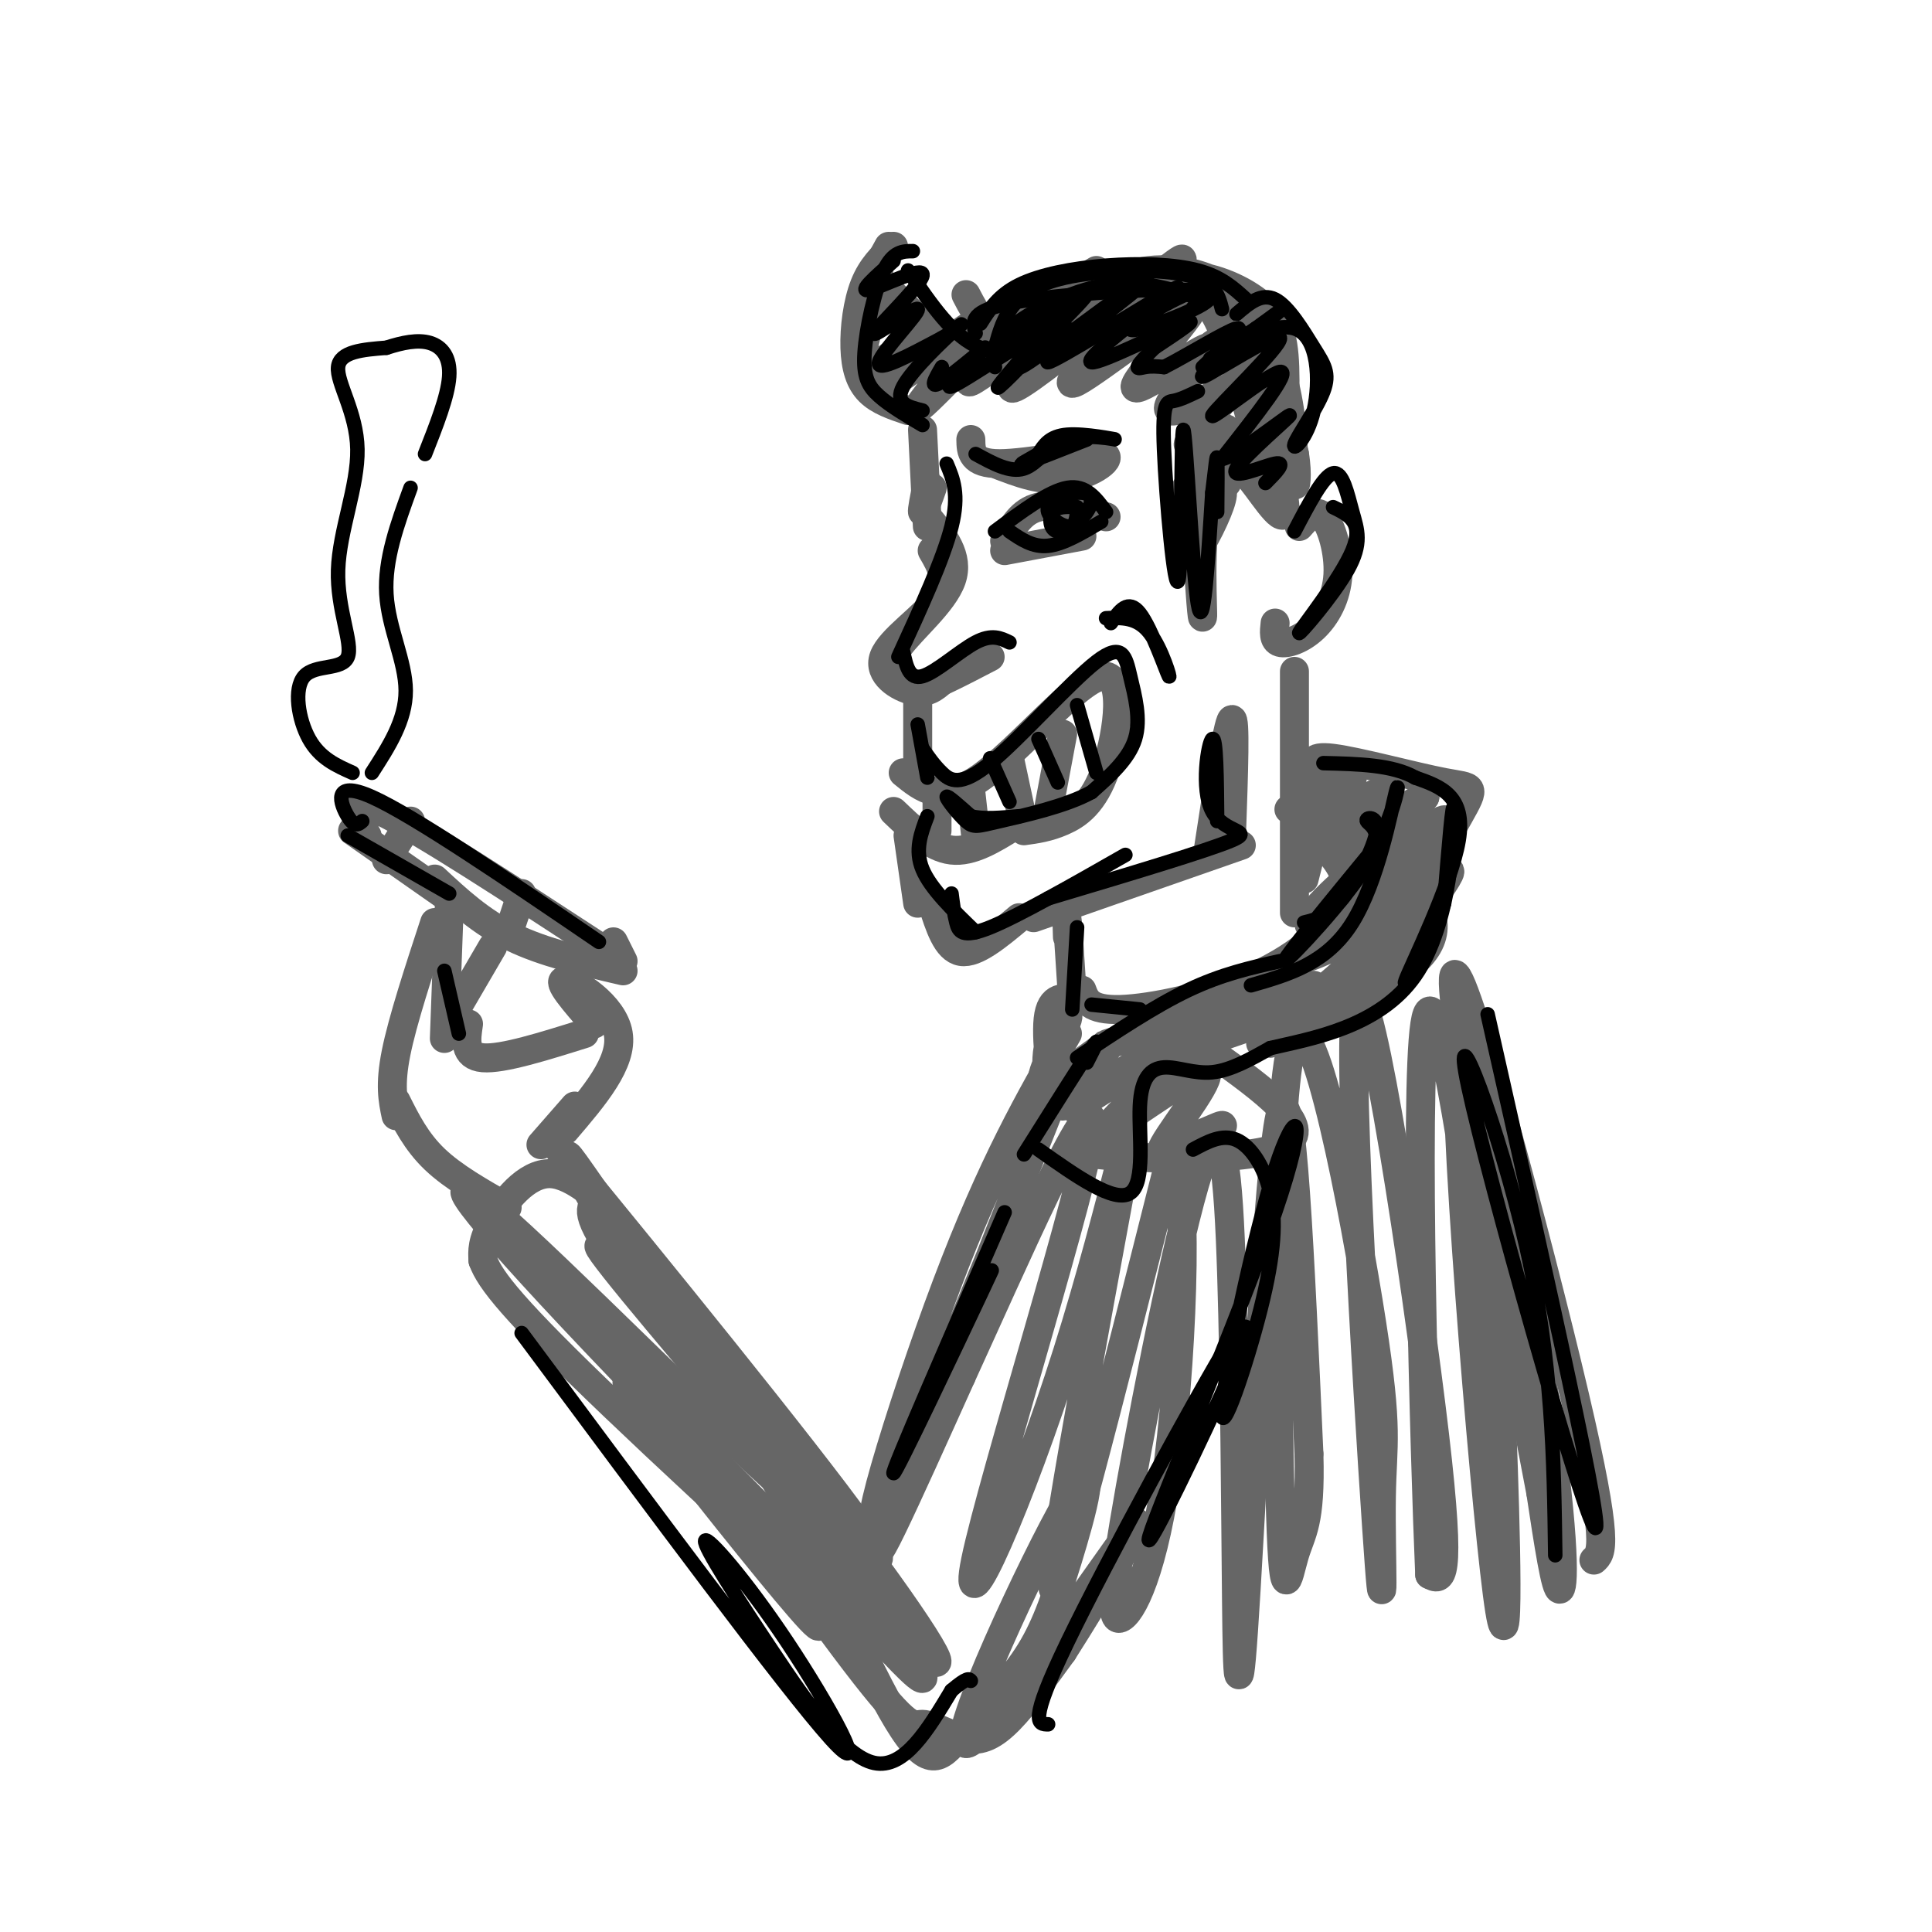 <svg viewBox='0 0 400 400' version='1.1' xmlns='http://www.w3.org/2000/svg' xmlns:xlink='http://www.w3.org/1999/xlink'><g fill='none' stroke='rgb(102,102,102)' stroke-width='6' stroke-linecap='round' stroke-linejoin='round'><path d='M187,160c4.021,3.292 8.041,6.584 16,1c7.959,-5.584 19.855,-20.043 25,-21c5.145,-0.957 3.539,11.589 1,19c-2.539,7.411 -6.011,9.689 -9,11c-2.989,1.311 -5.494,1.656 -8,2'/><path d='M209,157c0.000,0.000 3.000,14.000 3,14'/><path d='M220,152c0.000,0.000 -3.000,16.000 -3,16'/><path d='M185,168c3.917,3.750 7.833,7.500 12,8c4.167,0.500 8.583,-2.250 13,-5'/><path d='M193,114c1.810,3.089 3.619,6.179 1,10c-2.619,3.821 -9.667,8.375 -11,12c-1.333,3.625 3.048,6.321 6,7c2.952,0.679 4.476,-0.661 6,-2'/><path d='M190,145c0.000,0.000 0.000,12.000 0,12'/><path d='M208,114c0.000,0.000 16.000,-3.000 16,-3'/><path d='M208,112c1.750,-3.083 3.500,-6.167 7,-7c3.500,-0.833 8.750,0.583 14,2'/><path d='M201,91c0.042,2.506 0.083,5.012 6,5c5.917,-0.012 17.708,-2.542 21,-2c3.292,0.542 -1.917,4.155 -7,5c-5.083,0.845 -10.042,-1.077 -15,-3'/><path d='M192,100c-0.583,2.917 -1.167,5.833 -1,6c0.167,0.167 1.083,-2.417 2,-5'/><path d='M188,85c-3.018,-1.012 -6.036,-2.024 -8,-4c-1.964,-1.976 -2.875,-4.917 -3,-9c-0.125,-4.083 0.536,-9.310 2,-13c1.464,-3.690 3.732,-5.845 6,-8'/><path d='M184,51c-1.185,2.113 -2.369,4.226 -2,6c0.369,1.774 2.292,3.208 5,6c2.708,2.792 6.202,6.940 13,6c6.798,-0.940 16.899,-6.970 27,-13'/><path d='M219,63c1.298,-1.929 2.595,-3.857 7,-5c4.405,-1.143 11.917,-1.500 17,0c5.083,1.500 7.738,4.857 10,10c2.262,5.143 4.131,12.071 6,19'/><path d='M182,61c-2.581,7.713 -5.162,15.426 -2,15c3.162,-0.426 12.065,-8.993 12,-8c-0.065,0.993 -9.100,11.544 -7,11c2.100,-0.544 15.335,-12.185 17,-12c1.665,0.185 -8.238,12.196 -11,16c-2.762,3.804 1.619,-0.598 6,-5'/><path d='M197,78c6.384,-5.255 19.344,-15.893 18,-14c-1.344,1.893 -16.992,16.316 -14,15c2.992,-1.316 24.625,-18.372 28,-20c3.375,-1.628 -11.508,12.172 -17,18c-5.492,5.828 -1.594,3.684 7,-3c8.594,-6.684 21.884,-17.910 25,-20c3.116,-2.090 -3.942,4.955 -11,12'/><path d='M233,66c-5.696,6.098 -14.435,15.342 -10,13c4.435,-2.342 22.045,-16.271 24,-16c1.955,0.271 -11.744,14.743 -12,17c-0.256,2.257 12.931,-7.700 15,-8c2.069,-0.300 -6.980,9.057 -8,12c-1.020,2.943 5.990,-0.529 13,-4'/><path d='M255,80c-0.682,2.499 -8.888,10.746 -9,12c-0.112,1.254 7.868,-4.484 8,-3c0.132,1.484 -7.586,10.189 -9,13c-1.414,2.811 3.475,-0.272 6,-1c2.525,-0.728 2.687,0.898 1,5c-1.687,4.102 -5.223,10.681 -6,9c-0.777,-1.681 1.207,-11.623 2,-13c0.793,-1.377 0.397,5.812 0,13'/><path d='M248,115c0.298,6.298 1.042,15.542 1,12c-0.042,-3.542 -0.869,-19.869 2,-27c2.869,-7.131 9.435,-5.065 16,-3'/><path d='M254,100c0.642,-2.441 1.284,-4.882 4,-2c2.716,2.882 7.506,11.088 8,8c0.494,-3.088 -3.310,-17.468 -7,-25c-3.690,-7.532 -7.267,-8.215 -8,-9c-0.733,-0.785 1.380,-1.673 4,-1c2.620,0.673 5.749,2.907 8,7c2.251,4.093 3.626,10.047 5,16'/><path d='M268,94c0.765,4.456 0.177,7.594 0,6c-0.177,-1.594 0.056,-7.922 -1,-15c-1.056,-7.078 -3.400,-14.906 -8,-20c-4.600,-5.094 -11.457,-7.456 -16,-8c-4.543,-0.544 -6.771,0.728 -9,2'/><path d='M234,59c0.500,-0.389 6.250,-2.361 12,-2c5.750,0.361 11.502,3.055 15,6c3.498,2.945 4.744,6.140 5,13c0.256,6.860 -0.478,17.385 -1,15c-0.522,-2.385 -0.833,-17.681 -6,-26c-5.167,-8.319 -15.191,-9.663 -21,-9c-5.809,0.663 -7.405,3.331 -9,6'/><path d='M229,62c-2.833,2.500 -5.417,5.750 -8,9'/><path d='M233,63c-8.750,3.667 -17.500,7.333 -23,7c-5.500,-0.333 -7.750,-4.667 -10,-9'/><path d='M191,89c0.000,0.000 1.000,20.000 1,20'/><path d='M192,107c3.333,4.107 6.667,8.214 5,13c-1.667,4.786 -8.333,10.250 -11,14c-2.667,3.750 -1.333,5.786 0,7c1.333,1.214 2.667,1.607 4,2'/><path d='M190,143c3.167,-0.833 9.083,-3.917 15,-7'/><path d='M194,164c0.000,0.000 0.000,8.000 0,8'/><path d='M201,164c0.000,0.000 1.000,9.000 1,9'/><path d='M188,173c0.000,0.000 2.000,14.000 2,14'/><path d='M193,187c1.500,4.750 3.000,9.500 6,10c3.000,0.500 7.500,-3.250 12,-7'/><path d='M214,190c0.000,0.000 43.000,-15.000 43,-15'/><path d='M250,177c2.083,-13.583 4.167,-27.167 5,-28c0.833,-0.833 0.417,11.083 0,23'/><path d='M269,109c1.676,-1.901 3.352,-3.802 5,-2c1.648,1.802 3.266,7.308 3,12c-0.266,4.692 -2.418,8.571 -5,11c-2.582,2.429 -5.595,3.408 -7,3c-1.405,-0.408 -1.203,-2.204 -1,-4'/><path d='M268,139c0.000,0.000 0.000,50.000 0,50'/><path d='M221,194c-0.083,-2.500 -0.167,-5.000 0,-3c0.167,2.000 0.583,8.500 1,15'/><path d='M224,205c0.768,2.101 1.536,4.202 8,4c6.464,-0.202 18.625,-2.708 28,-7c9.375,-4.292 15.964,-10.369 18,-15c2.036,-4.631 -0.482,-7.815 -3,-11'/><path d='M272,170c6.956,3.689 13.911,7.378 19,12c5.089,4.622 8.311,10.178 3,16c-5.311,5.822 -19.156,11.911 -33,18'/><path d='M280,181c-3.187,2.853 -6.374,5.706 -8,8c-1.626,2.294 -1.689,4.028 3,2c4.689,-2.028 14.132,-7.817 12,-6c-2.132,1.817 -15.840,11.240 -17,13c-1.160,1.760 10.226,-4.141 15,-6c4.774,-1.859 2.935,0.326 -1,4c-3.935,3.674 -9.968,8.837 -16,14'/><path d='M268,210c0.933,-0.222 11.267,-7.778 12,-8c0.733,-0.222 -8.133,6.889 -17,14'/><path d='M272,204c-24.311,6.778 -48.622,13.556 -42,12c6.622,-1.556 44.178,-11.444 50,-12c5.822,-0.556 -20.089,8.222 -46,17'/><path d='M223,207c-2.730,-0.487 -5.460,-0.974 -6,4c-0.540,4.974 1.109,15.409 1,17c-0.109,1.591 -1.977,-5.662 -1,-11c0.977,-5.338 4.798,-8.761 4,-6c-0.798,2.761 -6.215,11.705 -5,13c1.215,1.295 9.061,-5.059 12,-7c2.939,-1.941 0.969,0.529 -1,3'/><path d='M227,220c-1.333,2.000 -4.167,5.500 -7,9'/><path d='M251,218c10.733,7.711 21.467,15.422 15,19c-6.467,3.578 -30.133,3.022 -39,2c-8.867,-1.022 -2.933,-2.511 3,-4'/><path d='M239,222c-0.059,-1.866 -0.119,-3.732 -5,-1c-4.881,2.732 -14.584,10.061 -11,8c3.584,-2.061 20.455,-13.514 21,-12c0.545,1.514 -15.235,15.993 -15,17c0.235,1.007 16.486,-11.460 20,-12c3.514,-0.540 -5.710,10.846 -8,15c-2.290,4.154 2.355,1.077 7,-2'/><path d='M248,235c2.289,-0.844 4.511,-1.956 5,-2c0.489,-0.044 -0.756,0.978 -2,2'/><path d='M270,182c0.000,0.000 2.000,-8.000 2,-8'/><path d='M273,160c-1.125,-1.833 -2.250,-3.667 3,-3c5.250,0.667 16.875,3.833 23,5c6.125,1.167 6.750,0.333 3,7c-3.750,6.667 -11.875,20.833 -20,35'/><path d='M282,204c1.796,-0.526 16.287,-19.342 18,-23c1.713,-3.658 -9.350,7.843 -11,8c-1.650,0.157 6.115,-11.030 9,-16c2.885,-4.970 0.892,-3.723 -4,0c-4.892,3.723 -12.683,9.921 -13,9c-0.317,-0.921 6.842,-8.960 14,-17'/><path d='M295,165c-1.847,0.177 -13.465,9.119 -15,9c-1.535,-0.119 7.011,-9.300 6,-10c-1.011,-0.700 -11.580,7.081 -13,7c-1.420,-0.081 6.309,-8.023 7,-10c0.691,-1.977 -5.654,2.012 -12,6'/><path d='M268,167c-2.000,1.000 -1.000,0.500 0,0'/><path d='M221,214c-7.777,13.491 -15.553,26.982 -25,52c-9.447,25.018 -20.563,61.561 -12,44c8.563,-17.561 36.805,-89.228 37,-90c0.195,-0.772 -27.659,69.351 -36,92c-8.341,22.649 2.829,-2.175 14,-27'/><path d='M199,285c9.966,-21.794 27.882,-62.778 27,-52c-0.882,10.778 -20.562,73.319 -24,90c-3.438,16.681 9.367,-12.498 19,-43c9.633,-30.502 16.093,-62.327 13,-45c-3.093,17.327 -15.741,83.808 -16,93c-0.259,9.192 11.870,-38.904 24,-87'/><path d='M242,241c4.294,-1.779 3.028,37.274 0,61c-3.028,23.726 -7.817,32.124 -10,33c-2.183,0.876 -1.760,-5.771 2,-27c3.760,-21.229 10.857,-57.041 15,-68c4.143,-10.959 5.331,2.934 6,24c0.669,21.066 0.818,49.306 1,67c0.182,17.694 0.395,24.841 2,-2c1.605,-26.841 4.601,-87.669 7,-98c2.399,-10.331 4.199,29.834 6,70'/><path d='M271,301c0.412,14.618 -1.559,16.163 -3,21c-1.441,4.837 -2.353,12.967 -3,-13c-0.647,-25.967 -1.027,-86.030 3,-94c4.027,-7.970 12.463,36.154 16,59c3.537,22.846 2.174,24.415 2,36c-0.174,11.585 0.840,33.188 -1,6c-1.840,-27.188 -6.534,-103.166 -4,-109c2.534,-5.834 12.295,58.476 16,90c3.705,31.524 1.352,30.262 -1,29'/><path d='M296,326c-1.054,-24.331 -3.190,-99.657 -1,-114c2.190,-14.343 8.706,32.297 12,53c3.294,20.703 3.365,15.467 4,32c0.635,16.533 1.833,54.833 -1,33c-2.833,-21.833 -9.698,-103.801 -8,-118c1.698,-14.199 11.957,39.369 17,72c5.043,32.631 4.869,44.323 4,45c-0.869,0.677 -2.435,-9.662 -4,-20'/><path d='M319,309c-6.131,-32.071 -19.458,-102.250 -18,-107c1.458,-4.750 17.702,55.929 25,87c7.298,31.071 5.649,32.536 4,34'/><path d='M172,327c-19.936,-20.404 -39.871,-40.808 -42,-41c-2.129,-0.192 13.549,19.829 25,34c11.451,14.171 18.675,22.493 12,12c-6.675,-10.493 -27.249,-39.800 -26,-38c1.249,1.800 24.321,34.709 36,50c11.679,15.291 11.966,12.965 14,13c2.034,0.035 5.817,2.433 9,3c3.183,0.567 5.767,-0.695 9,-4c3.233,-3.305 7.117,-8.652 11,-14'/><path d='M220,342c7.271,-11.343 19.947,-32.702 14,-25c-5.947,7.702 -30.518,44.464 -34,44c-3.482,-0.464 14.124,-38.153 21,-50c6.876,-11.847 3.022,2.149 0,12c-3.022,9.851 -5.212,15.558 -9,21c-3.788,5.442 -9.174,10.619 -13,15c-3.826,4.381 -6.093,7.966 -12,-1c-5.907,-8.966 -15.453,-30.483 -25,-52'/><path d='M162,306c2.505,0.409 21.269,27.432 27,37c5.731,9.568 -1.570,1.680 -6,-3c-4.430,-4.680 -5.988,-6.152 -15,-21c-9.012,-14.848 -25.478,-43.072 -28,-47c-2.522,-3.928 8.899,16.439 23,36c14.101,19.561 30.883,38.315 31,36c0.117,-2.315 -16.430,-25.700 -34,-47c-17.570,-21.300 -36.163,-40.514 -36,-39c0.163,1.514 19.081,23.757 38,46'/><path d='M162,304c13.077,14.336 26.768,27.176 16,12c-10.768,-15.176 -45.996,-58.368 -58,-73c-12.004,-14.632 -0.785,-0.706 2,3c2.785,3.706 -2.866,-2.810 -8,-3c-5.134,-0.190 -9.753,5.946 -12,10c-2.247,4.054 -2.124,6.027 -2,8'/><path d='M100,261c1.464,4.015 6.124,10.052 27,30c20.876,19.948 57.967,53.807 55,49c-2.967,-4.807 -45.991,-48.280 -68,-72c-22.009,-23.720 -23.002,-27.688 -6,-12c17.002,15.688 52.001,51.031 57,54c4.999,2.969 -20.000,-26.438 -32,-42c-12.000,-15.562 -11.000,-17.281 -10,-19'/><path d='M123,249c-3.600,-6.422 -7.600,-12.978 -4,-8c3.600,4.978 14.800,21.489 26,38'/><path d='M105,250c-5.583,-3.167 -11.167,-6.333 -15,-10c-3.833,-3.667 -5.917,-7.833 -8,-12'/><path d='M82,231c-0.667,-3.167 -1.333,-6.333 0,-13c1.333,-6.667 4.667,-16.833 8,-27'/><path d='M93,188c0.000,0.000 -1.000,27.000 -1,27'/><path d='M97,212c-0.500,3.333 -1.000,6.667 3,7c4.000,0.333 12.500,-2.333 21,-5'/><path d='M123,212c-4.000,-4.578 -8.000,-9.156 -6,-9c2.000,0.156 10.000,5.044 11,11c1.000,5.956 -5.000,12.978 -11,20'/><path d='M119,229c0.000,0.000 -7.000,8.000 -7,8'/><path d='M90,182c4.750,4.417 9.500,8.833 16,12c6.500,3.167 14.750,5.083 23,7'/><path d='M95,208c0.000,0.000 7.000,-12.000 7,-12'/><path d='M93,186c0.000,0.000 -20.000,-14.000 -20,-14'/><path d='M76,173c-2.500,-4.417 -5.000,-8.833 3,-5c8.000,3.833 26.500,15.917 45,28'/><path d='M80,178c0.000,0.000 5.000,-8.000 5,-8'/><path d='M127,195c0.000,0.000 2.000,4.000 2,4'/><path d='M106,191c0.000,0.000 2.000,-6.000 2,-6'/></g>
<g fill='none' stroke='rgb(0,0,0)' stroke-width='3' stroke-linecap='round' stroke-linejoin='round'><path d='M206,110c5.583,-4.167 11.167,-8.333 15,-9c3.833,-0.667 5.917,2.167 8,5'/><path d='M223,105c-2.054,-0.115 -4.107,-0.231 -5,1c-0.893,1.231 -0.625,3.807 1,4c1.625,0.193 4.607,-1.998 6,-4c1.393,-2.002 1.198,-3.815 -1,-4c-2.198,-0.185 -6.400,1.258 -7,3c-0.600,1.742 2.400,3.783 4,4c1.600,0.217 1.800,-1.392 2,-3'/><path d='M209,110c2.417,1.667 4.833,3.333 8,3c3.167,-0.333 7.083,-2.667 11,-5'/><path d='M202,94c3.581,1.962 7.161,3.923 10,3c2.839,-0.923 4.936,-4.732 9,-6c4.064,-1.268 10.094,0.005 10,0c-0.094,-0.005 -6.313,-1.287 -10,-1c-3.687,0.287 -4.844,2.144 -6,4'/><path d='M215,94c-2.178,1.289 -4.622,2.511 -3,2c1.622,-0.511 7.311,-2.756 13,-5'/><path d='M196,96c1.333,3.167 2.667,6.333 1,13c-1.667,6.667 -6.333,16.833 -11,27'/><path d='M187,135c0.622,2.889 1.244,5.778 4,5c2.756,-0.778 7.644,-5.222 11,-7c3.356,-1.778 5.178,-0.889 7,0'/><path d='M191,88c-3.381,-2.000 -6.762,-4.000 -9,-6c-2.238,-2.000 -3.333,-4.000 -3,-9c0.333,-5.000 2.095,-13.000 4,-17c1.905,-4.000 3.952,-4.000 6,-4'/><path d='M185,54c-3.758,3.306 -7.516,6.612 -5,6c2.516,-0.612 11.307,-5.142 11,-3c-0.307,2.142 -9.711,10.956 -10,12c-0.289,1.044 8.538,-5.680 9,-5c0.462,0.680 -7.439,8.766 -8,11c-0.561,2.234 6.220,-1.383 13,-5'/><path d='M195,70c3.393,-1.881 5.375,-4.083 3,-2c-2.375,2.083 -9.107,8.452 -11,12c-1.893,3.548 1.054,4.274 4,5'/><path d='M188,56c4.750,7.000 9.500,14.000 15,16c5.500,2.000 11.750,-1.000 18,-4'/><path d='M195,76c-1.409,2.421 -2.818,4.842 0,3c2.818,-1.842 9.863,-7.947 9,-7c-0.863,0.947 -9.633,8.944 -7,8c2.633,-0.944 16.671,-10.831 19,-11c2.329,-0.169 -7.049,9.380 -9,11c-1.951,1.620 3.524,-4.690 9,-11'/><path d='M216,69c1.500,-1.833 0.750,-0.917 0,0'/><path d='M206,76c-0.511,-2.311 -1.022,-4.622 3,-8c4.022,-3.378 12.578,-7.822 20,-9c7.422,-1.178 13.711,0.911 20,3'/><path d='M208,72c9.302,-6.726 18.604,-13.452 17,-11c-1.604,2.452 -14.114,14.080 -14,15c0.114,0.920 12.851,-8.870 20,-14c7.149,-5.130 8.710,-5.602 3,-1c-5.710,4.602 -18.691,14.277 -17,14c1.691,-0.277 18.055,-10.508 24,-14c5.945,-3.492 1.473,-0.246 -3,3'/><path d='M238,64c-4.381,3.488 -13.833,10.708 -12,11c1.833,0.292 14.952,-6.345 19,-8c4.048,-1.655 -0.976,1.673 -6,5'/><path d='M206,72c0.863,-3.167 1.726,-6.333 4,-9c2.274,-2.667 5.958,-4.833 13,-6c7.042,-1.167 17.440,-1.333 23,0c5.560,1.333 6.280,4.167 7,7'/><path d='M203,67c1.851,-2.935 3.702,-5.869 8,-8c4.298,-2.131 11.042,-3.458 18,-4c6.958,-0.542 14.131,-0.298 19,1c4.869,1.298 7.435,3.649 10,6'/><path d='M202,69c-0.654,-2.170 -1.308,-4.341 6,-6c7.308,-1.659 22.579,-2.808 32,-3c9.421,-0.192 12.991,0.572 9,3c-3.991,2.428 -15.545,6.521 -15,5c0.545,-1.521 13.187,-8.655 15,-8c1.813,0.655 -7.204,9.099 -11,13c-3.796,3.901 -2.370,3.257 -1,3c1.370,-0.257 2.685,-0.129 4,0'/><path d='M241,76c4.267,-2.133 12.933,-7.467 15,-8c2.067,-0.533 -2.467,3.733 -7,8'/><path d='M256,65c2.593,-2.221 5.186,-4.442 8,-3c2.814,1.442 5.850,6.547 8,10c2.150,3.453 3.414,5.254 2,9c-1.414,3.746 -5.506,9.438 -6,11c-0.494,1.563 2.610,-1.004 4,-7c1.390,-5.996 1.067,-15.422 -4,-17c-5.067,-1.578 -14.876,4.692 -17,6c-2.124,1.308 3.438,-2.346 9,-6'/><path d='M260,68c3.261,-2.324 6.915,-5.133 3,-2c-3.915,3.133 -15.397,12.207 -14,12c1.397,-0.207 15.673,-9.695 16,-8c0.327,1.695 -13.297,14.572 -14,16c-0.703,1.428 11.513,-8.592 14,-9c2.487,-0.408 -4.757,8.796 -12,18'/><path d='M253,95c2.115,0.051 13.402,-8.821 14,-9c0.598,-0.179 -9.493,8.337 -11,11c-1.507,2.663 5.569,-0.525 8,-1c2.431,-0.475 0.215,1.762 -2,4'/><path d='M248,81c-1.799,0.871 -3.597,1.741 -5,2c-1.403,0.259 -2.409,-0.094 -2,10c0.409,10.094 2.233,30.633 3,27c0.767,-3.633 0.476,-31.440 1,-31c0.524,0.440 1.864,29.126 3,36c1.136,6.874 2.068,-8.063 3,-23'/><path d='M251,102c0.689,-5.622 0.911,-8.178 1,-7c0.089,1.178 0.044,6.089 0,11'/><path d='M191,155c1.175,1.701 2.350,3.403 4,5c1.650,1.597 3.776,3.091 10,-2c6.224,-5.091 16.544,-16.767 22,-21c5.456,-4.233 6.046,-1.024 7,3c0.954,4.024 2.273,8.864 1,13c-1.273,4.136 -5.136,7.568 -9,11'/><path d='M226,164c-5.351,2.968 -14.228,4.888 -19,6c-4.772,1.112 -5.439,1.415 -7,0c-1.561,-1.415 -4.018,-4.547 -4,-5c0.018,-0.453 2.509,1.774 5,4'/><path d='M201,169c2.500,0.667 6.250,0.333 10,0'/><path d='M205,157c0.000,0.000 4.000,9.000 4,9'/><path d='M215,153c0.000,0.000 4.000,9.000 4,9'/><path d='M223,146c0.000,0.000 4.000,14.000 4,14'/><path d='M229,128c3.208,-0.149 6.417,-0.298 9,3c2.583,3.298 4.542,10.042 4,9c-0.542,-1.042 -3.583,-9.869 -6,-13c-2.417,-3.131 -4.208,-0.565 -6,2'/><path d='M190,150c0.000,0.000 2.000,11.000 2,11'/><path d='M192,169c-1.333,3.500 -2.667,7.000 -1,11c1.667,4.000 6.333,8.500 11,13'/><path d='M197,185c0.267,2.089 0.533,4.178 1,6c0.467,1.822 1.133,3.378 7,1c5.867,-2.378 16.933,-8.689 28,-15'/><path d='M217,186c16.506,-4.940 33.012,-9.881 38,-12c4.988,-2.119 -1.542,-1.417 -4,-6c-2.458,-4.583 -0.845,-14.452 0,-15c0.845,-0.548 0.923,8.226 1,17'/><path d='M223,192c0.000,0.000 -1.000,17.000 -1,17'/><path d='M226,208c0.000,0.000 10.000,1.000 10,1'/><path d='M215,238c7.895,5.584 15.789,11.167 19,9c3.211,-2.167 1.737,-12.086 2,-18c0.263,-5.914 2.263,-7.823 5,-8c2.737,-0.177 6.211,1.378 10,1c3.789,-0.378 7.895,-2.689 12,-5'/><path d='M263,217c8.143,-1.917 22.500,-4.208 30,-15c7.500,-10.792 8.143,-30.083 8,-34c-0.143,-3.917 -1.071,7.542 -2,19'/><path d='M299,187c-2.881,8.131 -9.083,18.958 -8,16c1.083,-2.958 9.452,-19.702 11,-29c1.548,-9.298 -3.726,-11.149 -9,-13'/><path d='M293,161c-4.667,-2.667 -11.833,-2.833 -19,-3'/><path d='M270,191c2.483,-0.609 4.967,-1.217 8,-5c3.033,-3.783 6.617,-10.740 7,-14c0.383,-3.260 -2.433,-2.822 -2,-2c0.433,0.822 4.117,2.029 0,9c-4.117,6.971 -16.033,19.706 -17,20c-0.967,0.294 9.017,-11.853 19,-24'/><path d='M285,175c4.131,-7.655 4.958,-14.792 4,-11c-0.958,3.792 -3.702,18.512 -9,27c-5.298,8.488 -13.149,10.744 -21,13'/><path d='M265,199c-6.000,1.333 -12.000,2.667 -19,6c-7.000,3.333 -15.000,8.667 -23,14'/><path d='M225,220c1.583,-3.083 3.167,-6.167 1,-3c-2.167,3.167 -8.083,12.583 -14,22'/><path d='M208,251c-11.756,27.000 -23.511,54.000 -23,54c0.511,0.000 13.289,-27.000 18,-37c4.711,-10.000 1.356,-3.000 -2,4'/><path d='M247,238c3.035,-1.636 6.069,-3.272 9,-2c2.931,1.272 5.757,5.451 7,11c1.243,5.549 0.901,12.467 -2,24c-2.901,11.533 -8.363,27.681 -8,21c0.363,-6.681 6.550,-36.191 11,-50c4.450,-13.809 7.162,-11.918 0,9c-7.162,20.918 -24.197,60.863 -26,67c-1.803,6.137 11.628,-21.532 17,-34c5.372,-12.468 2.686,-9.734 0,-7'/><path d='M255,277c-7.378,12.156 -25.822,46.044 -34,63c-8.178,16.956 -6.089,16.978 -4,17'/><path d='M108,276c27.477,36.999 54.955,73.998 64,84c9.045,10.002 -0.341,-6.994 -9,-20c-8.659,-13.006 -16.589,-22.022 -17,-21c-0.411,1.022 6.697,12.083 14,23c7.303,10.917 14.801,21.691 21,23c6.199,1.309 11.100,-6.845 16,-15'/><path d='M197,350c3.333,-2.833 3.667,-2.417 4,-2'/><path d='M308,210c12.560,55.690 25.119,111.381 22,106c-3.119,-5.381 -21.917,-71.833 -26,-91c-4.083,-19.167 6.548,8.952 12,33c5.452,24.048 5.726,44.024 6,64'/><path d='M268,110c3.004,-5.752 6.009,-11.503 8,-12c1.991,-0.497 2.970,4.262 4,8c1.030,3.738 2.111,6.456 -1,12c-3.111,5.544 -10.415,13.916 -10,13c0.415,-0.916 8.547,-11.119 11,-17c2.453,-5.881 -0.774,-7.441 -4,-9'/><path d='M95,214c0.000,0.000 -3.000,-13.000 -3,-13'/><path d='M93,185c0.000,0.000 -21.000,-12.000 -21,-12'/><path d='M75,170c-0.778,0.689 -1.556,1.378 -3,-1c-1.444,-2.378 -3.556,-7.822 5,-4c8.556,3.822 27.778,16.911 47,30'/><path d='M73,160c-3.389,-1.506 -6.778,-3.013 -9,-7c-2.222,-3.987 -3.276,-10.455 -1,-13c2.276,-2.545 7.883,-1.168 9,-4c1.117,-2.832 -2.257,-9.872 -2,-18c0.257,-8.128 4.146,-17.342 4,-25c-0.146,-7.658 -4.327,-13.759 -4,-17c0.327,-3.241 5.164,-3.620 10,-4'/><path d='M80,72c3.286,-1.071 6.500,-1.750 9,-1c2.500,0.750 4.286,2.929 4,7c-0.286,4.071 -2.643,10.036 -5,16'/><path d='M85,101c-2.711,7.444 -5.422,14.889 -5,22c0.422,7.111 3.978,13.889 4,20c0.022,6.111 -3.489,11.556 -7,17'/></g>
</svg>